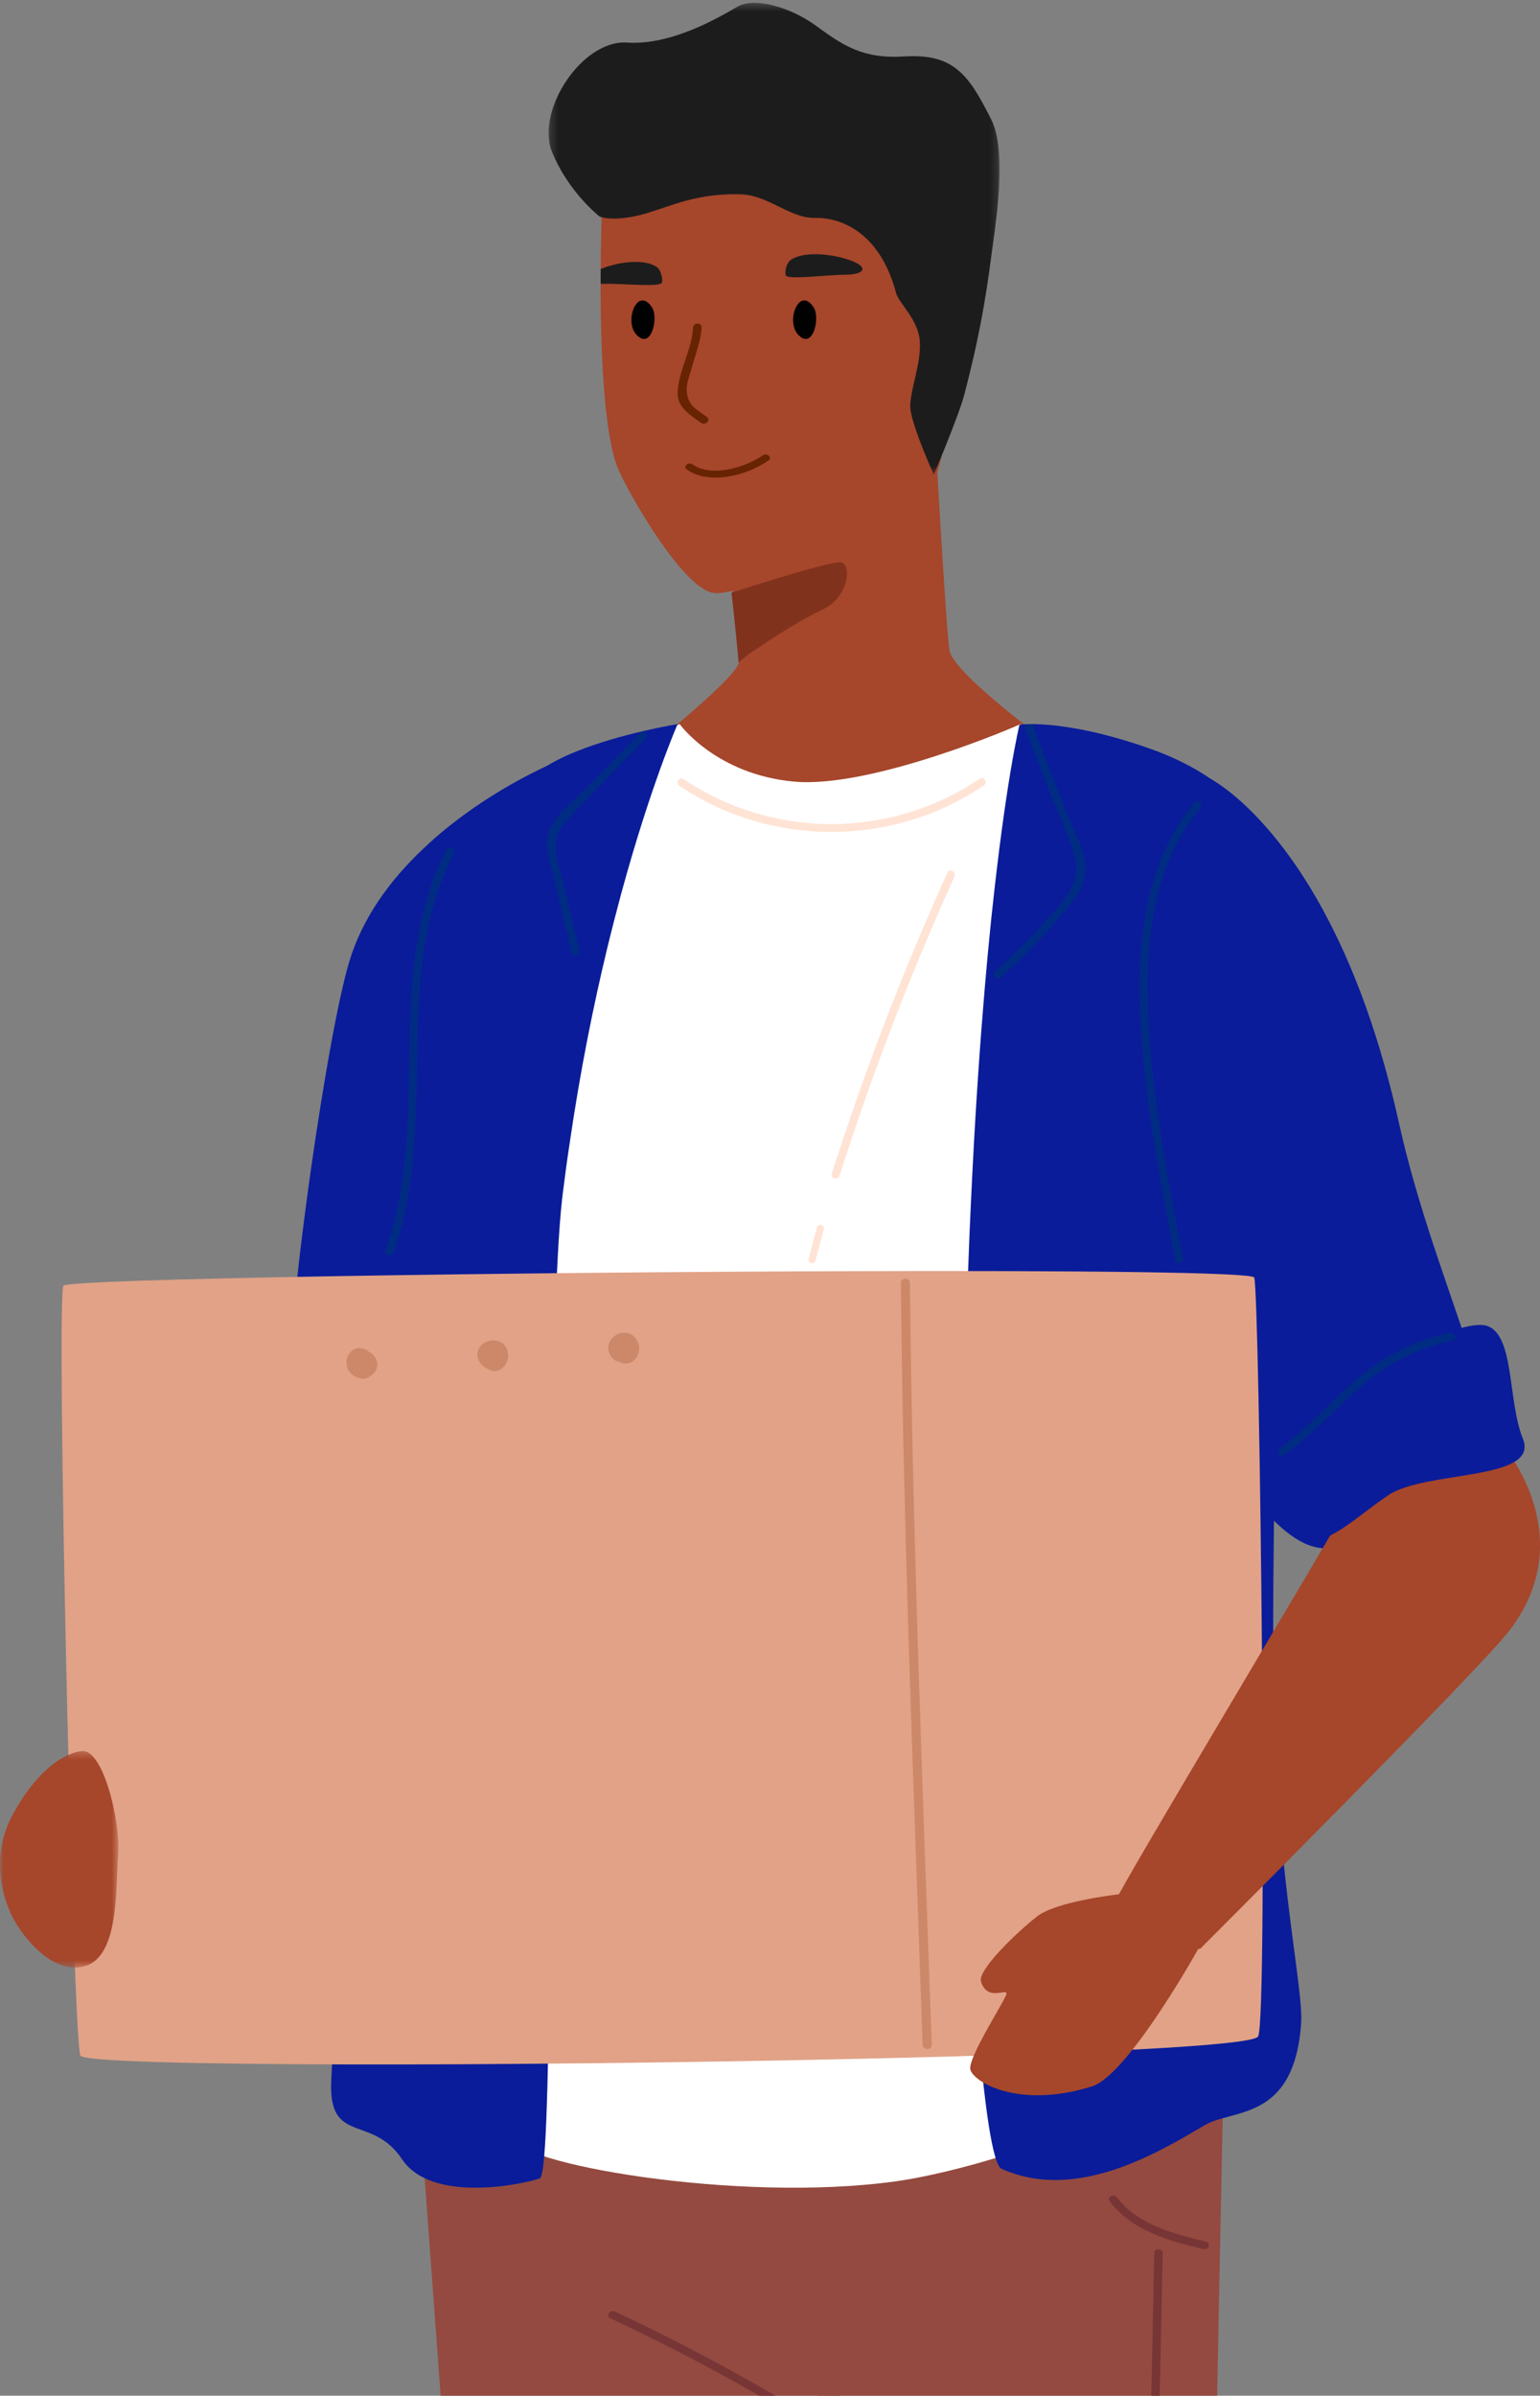 <svg width="200" height="311" viewBox="0 0 200 311" fill="none" xmlns="http://www.w3.org/2000/svg">
<rect x="0" y="0" width="200" height="311" fill="#808080" stroke="none"/>
<path fill-rule="evenodd" clip-rule="evenodd" d="M159 264.95C159 264.95 156.845 367.027 156.486 405.391C156.126 443.756 154.329 511.513 152.892 514.893C151.455 518.272 144.629 517.944 136.006 517.993C129.426 518.029 128.686 518.029 127.383 515.465C125.928 512.597 121.276 459.198 118.042 424.179C114.808 389.16 111.036 329.769 108.88 320.915C106.725 312.062 99 285.248 99 284.269V263L159 264.95Z" fill="#944A40"/>
<path fill-rule="evenodd" clip-rule="evenodd" d="M54 267C54 267 61.94 375.876 63.543 395.54C65.146 415.202 75.571 488.758 75.932 494.948C76.291 501.138 76.291 515.894 82.043 516.528C87.796 517.16 103.615 517.702 105.773 514.336C107.929 510.97 103.615 474.921 105.773 445.426C107.929 415.931 105.828 371.598 105.955 359.946C106.055 350.662 108.372 309.057 110.626 301.411C112.88 293.764 104.208 267 104.208 267H54Z" fill="#944A40"/>
<path fill-rule="evenodd" clip-rule="evenodd" d="M121.301 62.289C119.345 65.734 97.944 77.461 92.746 76.986C88.706 76.608 81.254 63.412 80.18 60.637C78.426 56.101 78.011 45.541 78 37.204C78 36.599 78 36.005 78.011 35.433C78.022 31.102 78.149 27.604 78.213 26.276C78.468 21.556 88.982 15.714 88.897 15.261C88.897 15.261 100.23 13.317 106.013 14.256C111.786 15.185 124.087 23.208 124.852 30.001C125.617 36.804 123.268 58.844 121.301 62.289Z" fill="#A6462B"/>
<path fill-rule="evenodd" clip-rule="evenodd" d="M139 98.528L107.653 121L81 99.661C81 99.661 95.818 88.154 95.96 85.935C95.985 85.612 95.948 84.903 95.873 83.937C95.725 82.144 95.44 79.451 95.119 76.597V76.586C94.426 70.503 93.567 63.715 93.563 63.542C93.563 63.542 96.125 57.944 96.114 57.438C96.102 56.933 110.824 54.281 113.123 54.024C115.412 53.777 121.395 55.49 121.395 55.49C121.395 55.49 122.82 81.089 123.3 84.402C123.77 87.704 139 98.528 139 98.528Z" fill="#A6462B"/>
<path fill-rule="evenodd" clip-rule="evenodd" d="M106.907 79.088C103.615 80.63 99.601 83.313 97.729 84.576C96.787 85.219 96.324 85.658 95.919 86C95.769 84.214 95.404 80.461 95.077 77.618L95 76.95C95 76.95 107.588 72.847 109.146 73.004C110.715 73.173 110.208 77.534 106.907 79.088Z" fill="#81321C"/>
<mask id="mask0_732_4129" style="mask-type:luminance" maskUnits="userSpaceOnUse" x="71" y="0" width="59" height="62">
<path d="M71.244 0.369H129.813V61.616H71.244V0.369Z" fill="white"/>
</mask>
<g mask="url(#mask0_732_4129)">
<path fill-rule="evenodd" clip-rule="evenodd" d="M121.276 61.616C121.276 61.616 118.17 54.799 118.21 52.662C118.25 50.525 119.697 46.928 119.446 44.176C119.196 41.424 116.707 39.293 116.392 38.095C114.256 29.965 108.991 28.217 105.887 28.288C102.51 28.366 99.802 25.268 96.031 25.214C90.7 25.137 87.834 26.469 84.451 27.539C79.907 28.977 77.889 28.123 77.889 28.123C77.889 28.123 73.855 25.018 71.693 19.727C69.533 14.436 75.558 5.129 81.451 5.527C87.343 5.927 93.729 2.041 95.831 0.836C97.932 -0.37 102.572 0.859 105.999 3.362C109.427 5.865 112.05 7.669 117.354 7.33C123.864 6.913 125.789 9.673 128.715 15.48C130.653 19.326 129.56 27.264 128.952 31.7C128.343 36.135 127.717 41.776 125.208 51.321C124.509 53.979 121.276 61.616 121.276 61.616Z" fill="#1C1C1C"/>
</g>
<path fill-rule="evenodd" clip-rule="evenodd" d="M88.266 94C88.266 94 92.966 100.548 103.149 101.468C113.332 102.387 132.57 94.04 132.519 94C132.468 93.961 142.152 98.271 144.287 101.539C146.422 104.807 142.953 131.771 144.287 154.838C145.621 177.905 143.486 269.548 143.753 272.772C144.019 275.997 125.887 281.854 116.267 283.182C95.662 286.026 66.4 280.816 66.366 277.341C66.321 272.868 65.565 145.924 66.366 132.756C67.166 119.587 72.503 100.775 74.906 99.7C77.307 98.625 88.266 94 88.266 94Z" fill="white"/>
<path fill-rule="evenodd" clip-rule="evenodd" d="M88 94C88 94 84.542 101.861 80.716 115.859C80.098 118.156 79.459 120.626 78.82 123.257C77.086 130.472 75.373 138.873 73.997 148.308C73.661 150.498 73.358 152.73 73.076 155.027C73.043 155.264 73.021 155.511 72.989 155.771C72.165 163.244 71.818 178.708 71.635 196.361C71.591 201.861 71.558 207.566 71.526 213.303C71.439 232.013 71.439 251.112 71.222 264.538C71.168 267.665 71.113 270.49 71.027 272.917C70.843 278.956 70.55 282.644 70.095 282.795C67.657 283.625 56.005 286.008 52.212 280.304C48.419 274.599 43 278.265 43 270.911C43 269.833 43.183 266.856 43.498 262.542C43.682 260.095 43.899 257.215 44.159 254.001C45.492 237.416 47.736 211.987 49.665 191.541C51.171 175.505 52.494 162.543 53.025 159.297C53.166 158.467 53.296 157.582 53.436 156.666C53.794 154.337 54.152 151.748 54.498 149.063C55.972 138.021 57.436 125.317 58.444 122.092C58.965 120.421 59.897 117.671 61.154 114.63C62.107 112.268 63.268 109.712 64.567 107.339C64.948 106.639 65.348 105.959 65.76 105.313C66.768 103.662 67.862 102.185 69.011 101.01C69.868 100.125 71.092 99.328 72.501 98.605H72.512C73.238 98.227 74.029 97.882 74.831 97.559C80.684 95.187 88 94 88 94Z" fill="#0A1C99"/>
<path fill-rule="evenodd" clip-rule="evenodd" d="M168.981 262.589C168.412 271.188 164.594 273.27 161.077 274.344C159.368 274.87 157.733 275.149 156.561 275.825C155.733 276.309 154.765 276.877 153.7 277.489C147.754 280.871 138.516 285.348 130.075 281.548C128.924 281.043 127.828 273.41 126.946 262.256C126.763 259.905 126.591 257.404 126.43 254.774C125.559 240.85 125 223.491 125 207.657C125 201.237 125.042 195.128 125.128 189.332C125.161 186.659 125.204 184.039 125.257 181.495C125.419 173.809 125.645 166.702 125.913 160.142C126.031 157.362 126.161 154.689 126.29 152.102C126.752 142.967 127.312 135.044 127.892 128.248C128.139 125.35 128.387 122.655 128.645 120.165C128.71 119.51 128.774 118.866 128.849 118.233C129.699 110.213 130.538 104.384 131.182 100.466C131.914 96.075 132.398 94.078 132.398 94.078C132.398 94.078 138.098 93.219 149.356 97.191C152.464 98.287 155.034 99.618 157.152 101.056V101.067H157.163C157.174 101.067 157.185 101.078 157.206 101.088C162.465 104.685 164.949 109.011 166.11 112.242C166.422 113.101 166.637 113.884 166.788 114.561C167.046 115.742 167.099 116.59 167.099 116.944C167.099 117.17 167.057 119.016 166.971 122.076C166.863 126.756 166.669 134.303 166.454 143.278C166.39 146.122 166.325 149.118 166.25 152.209C166.153 156.955 166.045 161.935 165.949 166.97C165.884 169.847 165.831 172.735 165.777 175.612C165.648 182.955 165.529 190.233 165.454 196.943C165.314 208.58 165.293 218.499 165.487 224.028C165.659 229.062 165.97 233.657 166.325 237.78C166.874 243.974 167.54 249.127 168.078 253.185C168.508 256.459 168.852 259.015 168.96 260.828C169.003 261.526 169.013 262.117 168.981 262.589Z" fill="#0A1C99"/>
<path fill-rule="evenodd" clip-rule="evenodd" d="M72 99.005L70.337 112.77L69.368 120.893L66.064 148.347L65.158 155.834L60.884 191.358C60.884 191.358 54.83 192.156 49.534 191.973C47.679 191.918 45.92 191.735 44.545 191.358C39.216 189.923 37.436 180.57 38.15 170.699C38.342 168.057 38.769 164.065 39.355 159.47C39.654 157.043 40.005 154.453 40.378 151.81C41.966 140.71 44.044 128.682 45.611 124.043C47.583 118.153 51.515 113.277 55.747 109.458V109.448C57.697 107.668 59.722 106.125 61.651 104.787C67.055 101.076 71.691 99.123 71.989 99.005C72 98.994 72 99.005 72 99.005Z" fill="#0A1C99"/>
<path fill-rule="evenodd" clip-rule="evenodd" d="M191.973 180.8C191.435 183.764 181.718 198.034 173.766 200.728C171.107 201.633 168.363 200.179 165.878 197.818C165.684 197.635 165.49 197.452 165.307 197.258C163.144 195.048 161.208 192.225 159.766 189.756C158.055 186.89 157 184.519 157 184.259V101H157.011C157.022 101 157.032 101.011 157.054 101.022C157.56 101.281 161.38 103.382 166.103 109.375C167.148 110.69 168.223 112.188 169.321 113.902C170.44 115.637 171.57 117.587 172.689 119.775C172.84 120.077 172.991 120.368 173.141 120.67C175.079 124.55 176.972 129.152 178.694 134.585C179.437 136.934 180.147 139.434 180.814 142.096C181.136 143.379 181.449 144.705 181.75 146.062C182.751 150.6 184.128 155.31 185.549 159.74C186.356 162.241 187.174 164.655 187.949 166.907C190.327 173.848 192.252 179.237 191.973 180.8Z" fill="#0A1C99"/>
<path fill-rule="evenodd" clip-rule="evenodd" d="M163.386 264.376C162.531 265.611 139.857 266.62 112.223 267.253C67.998 268.274 11.05 268.349 10.441 266.846C9.447 264.408 7.298 169.077 8.228 166.918C8.623 166.017 66.159 165.147 110.929 165.018C139.333 164.932 162.606 165.147 162.884 165.845C163.6 167.627 164.702 262.486 163.386 264.376Z" fill="#E1A287"/>
<mask id="mask1_732_4129" style="mask-type:luminance" maskUnits="userSpaceOnUse" x="0" y="227" width="16" height="29">
<path d="M0 227.308H15.372V255.424H0V227.308Z" fill="white"/>
</mask>
<g mask="url(#mask1_732_4129)">
<path fill-rule="evenodd" clip-rule="evenodd" d="M1.635 248.877C0.142 245.926 -1.139 240.747 1.635 235.604C4.408 230.461 7.835 227.656 10.609 227.317C13.384 226.977 15.668 236.434 15.341 240.747C15.015 245.061 15.473 253.649 11.262 255.155C7.051 256.661 2.942 251.463 1.635 248.877Z" fill="#A6462B"/>
</g>
<path fill-rule="evenodd" clip-rule="evenodd" d="M192.183 184.704C196.711 187.904 205.196 200.452 195.65 212.139C190.903 217.952 155.855 252.999 155.855 252.999C152.897 253.091 144.654 247.877 145.011 246.542C145.368 245.206 172.258 200.452 175.887 193.924C179.9 186.705 188.616 182.183 192.183 184.704Z" fill="#A6462B"/>
<path fill-rule="evenodd" clip-rule="evenodd" d="M144.695 245.991C144.695 245.991 137.124 246.887 134.695 248.775C132.266 250.662 126.898 255.728 127.407 257.268C128.341 260.099 131.194 257.733 130.633 259.054C130.073 260.375 125.842 266.991 126.005 268.561C126.167 270.132 132.079 273.877 141.796 270.858C146.607 269.363 156 252.328 156 252.328L151.702 245L144.695 245.991Z" fill="#A6462B"/>
<path fill-rule="evenodd" clip-rule="evenodd" d="M105.748 314.016C97.385 308.888 88.737 304.232 79.822 300.057C79.199 299.766 78.65 300.665 79.277 300.958C88.192 305.132 96.839 309.789 105.203 314.917C105.792 315.277 106.334 314.375 105.748 314.016Z" fill="#783535"/>
<path fill-rule="evenodd" clip-rule="evenodd" d="M156.611 290.992C152.329 289.974 147.729 288.792 145.041 285.226C144.639 284.691 143.693 285.203 144.1 285.744C146.975 289.56 151.718 290.888 156.322 291.982C157.003 292.144 157.293 291.154 156.611 290.992Z" fill="#783535"/>
<path fill-rule="evenodd" clip-rule="evenodd" d="M148.2 425.279C148.795 397.085 149.389 368.891 149.984 340.698C150.322 324.638 150.661 308.578 151 292.519C151.014 291.827 149.923 291.827 149.908 292.519C148.697 349.976 147.485 407.435 146.274 464.893C145.952 480.152 145.446 495.482 147.903 510.611C148.013 511.292 149.065 511.003 148.956 510.326C146.687 496.357 147 482.2 147.297 468.105C147.598 453.83 147.899 439.554 148.2 425.279Z" fill="#783535"/>
<path fill-rule="evenodd" clip-rule="evenodd" d="M57.974 110.274C49.625 126.591 56.123 145.491 50.034 162.345C49.798 163 50.874 163.281 51.11 162.631C57.163 145.878 50.657 127 58.937 110.816C59.254 110.198 58.292 109.653 57.974 110.274Z" fill="#002C83"/>
<path fill-rule="evenodd" clip-rule="evenodd" d="M155.128 104.177C149.311 111.146 147.852 120.438 148.012 129.402C148.218 140.916 150.502 152.348 152.622 163.61C152.751 164.293 153.756 164.003 153.628 163.321C151.626 152.682 149.527 141.945 149.103 131.083C148.745 121.909 149.865 112.132 155.866 104.944C156.304 104.419 155.568 103.649 155.128 104.177Z" fill="#002C83"/>
<path fill-rule="evenodd" clip-rule="evenodd" d="M83.099 95.16C81.01 97.325 78.921 99.489 76.832 101.653C75.088 103.459 72.33 105.417 71.319 107.774C70.513 109.651 71.435 111.905 71.877 113.77C72.655 117.052 73.432 120.333 74.21 123.615C74.37 124.289 75.389 124.004 75.23 123.329C74.575 120.565 73.92 117.802 73.265 115.038C72.577 112.137 71.18 109.228 73.401 106.742C76.735 103.012 80.374 99.519 83.847 95.922C84.324 95.428 83.577 94.666 83.099 95.16Z" fill="#002C83"/>
<path fill-rule="evenodd" clip-rule="evenodd" d="M138.393 105.205C136.996 101.592 135.601 97.978 134.205 94.364C133.956 93.721 132.907 94.001 133.158 94.651C134.238 97.444 135.316 100.236 136.395 103.029C137.454 105.772 138.963 108.658 139.639 111.521C140.446 114.948 137.455 117.671 135.351 120.035C133.43 122.194 131.357 124.199 129.177 126.095C128.649 126.553 129.42 127.316 129.944 126.86C132.611 124.541 135.105 122.051 137.375 119.344C138.796 117.649 140.788 115.661 140.982 113.342C141.205 110.676 139.323 107.615 138.393 105.205Z" fill="#002C83"/>
<path fill-rule="evenodd" clip-rule="evenodd" d="M127.221 101.094C115.662 108.927 100.358 108.944 88.781 101.137C88.215 100.756 87.676 101.636 88.236 102.014C100.097 110.011 115.925 109.994 127.764 101.971C128.323 101.593 127.786 100.711 127.221 101.094Z" fill="#FFE3D4"/>
<path fill-rule="evenodd" clip-rule="evenodd" d="M123.041 113.28C117.294 125.981 112.281 139.015 108.029 152.335C107.816 153 108.827 153.286 109.038 152.625C113.262 139.393 118.236 126.444 123.945 113.828C124.23 113.199 123.328 112.647 123.041 113.28Z" fill="#FFE3D4"/>
<path fill-rule="evenodd" clip-rule="evenodd" d="M106.094 159.357C105.736 160.696 105.379 162.034 105.021 163.373C104.853 164.001 105.739 164.27 105.906 163.643C106.264 162.305 106.621 160.966 106.979 159.627C107.147 158.998 106.261 158.73 106.094 159.357Z" fill="#FFE3D4"/>
<path fill-rule="evenodd" clip-rule="evenodd" d="M176.809 178.294C176.809 178.294 189.709 170.858 193.203 172.151C196.697 173.445 195.814 181.932 197.772 186.762C200.011 192.288 185.14 190.838 180.302 194.1C175.466 197.361 172.259 201.071 168.496 199.712C164.734 198.353 168.986 182.611 171.218 181.203C173.451 179.794 176.809 178.294 176.809 178.294Z" fill="#0A1C99"/>
<path fill-rule="evenodd" clip-rule="evenodd" d="M188.34 173.013C184.181 173.897 180.387 175.655 177.052 178.334C173.276 181.367 170.196 185.17 166.234 187.981C165.682 188.373 166.208 189.3 166.766 188.904C170.102 186.537 172.831 183.522 175.845 180.776C179.553 177.398 183.71 175.088 188.621 174.044C189.285 173.903 189.004 172.872 188.34 173.013Z" fill="#002C83"/>
<path fill-rule="evenodd" clip-rule="evenodd" d="M118.174 166.519C118.168 165.828 116.993 165.826 117 166.519C117.308 199.517 118.687 232.501 119.825 265.481C119.85 266.171 121.024 266.175 121 265.481C119.86 232.501 118.482 199.517 118.174 166.519Z" fill="#CC8869"/>
<path fill-rule="evenodd" clip-rule="evenodd" d="M48.995 177.011C48.944 176.363 48.522 175.771 47.927 175.501C47.411 175.017 46.613 174.824 45.946 175.192C45.145 175.635 44.843 176.633 45.076 177.453C45.251 178.067 45.703 178.537 46.277 178.76C46.346 178.79 46.417 178.812 46.49 178.83C46.528 178.84 46.564 178.85 46.603 178.858C46.618 178.861 46.632 178.862 46.647 178.864C46.659 178.867 46.672 178.868 46.685 178.87C47.154 179.118 47.671 178.991 48.028 178.66C48.643 178.338 49.051 177.729 48.995 177.011Z" fill="#CC8869"/>
<path fill-rule="evenodd" clip-rule="evenodd" d="M65.494 174.606C65.33 174.402 65.123 174.244 64.858 174.161C64.772 174.125 64.688 174.084 64.592 174.061C63.473 173.784 62.139 174.476 62.01 175.658C61.908 176.579 62.6 177.454 63.462 177.738C63.754 177.967 64.123 178.071 64.568 177.948C65.152 177.786 65.6 177.336 65.829 176.798C66.149 176.05 66.01 175.177 65.494 174.606Z" fill="#CC8869"/>
<path fill-rule="evenodd" clip-rule="evenodd" d="M81.477 173.042C80.198 172.76 78.68 173.921 79.059 175.44C79.261 176.251 79.83 176.693 80.467 176.804C81.318 177.247 82.398 176.93 82.82 175.947C83.339 174.74 82.688 173.309 81.477 173.042Z" fill="#CC8869"/>
<path fill-rule="evenodd" clip-rule="evenodd" d="M83.738 40.489C82.522 38.902 81.346 41.597 82.424 42.655C83.709 43.917 84.364 41.368 83.791 40.562C83.774 40.537 83.756 40.512 83.738 40.489Z" fill="#5F3A2B"/>
<path fill-rule="evenodd" clip-rule="evenodd" d="M105.607 39.814C103.783 37.17 102.019 41.661 103.636 43.425C105.563 45.53 106.545 41.279 105.688 39.936C105.661 39.894 105.633 39.853 105.607 39.814Z" fill="#010102"/>
<path fill-rule="evenodd" clip-rule="evenodd" d="M84.607 39.814C82.783 37.17 81.019 41.661 82.635 43.425C84.563 45.53 85.546 41.279 84.688 39.936C84.661 39.894 84.633 39.853 84.607 39.814Z" fill="#010102"/>
<path fill-rule="evenodd" clip-rule="evenodd" d="M85.98 36.649C85.858 37.338 80.994 36.789 78.506 36.847C78.324 36.847 78.162 36.847 78 36.836C78 36.182 78 35.538 78.011 34.919C78.03 34.908 78.051 34.908 78.071 34.897C80.539 33.915 83.805 33.587 85.342 34.697C85.727 34.978 86.091 35.971 85.98 36.649Z" fill="#1C1C1C"/>
<path fill-rule="evenodd" clip-rule="evenodd" d="M102.636 33.782C104.219 32.643 107.628 32.857 110.235 33.728C112.842 34.599 112.437 35.64 109.836 35.659C107.234 35.677 102.172 36.38 102.032 35.713C101.891 35.047 102.244 34.064 102.636 33.782Z" fill="#1C1C1C"/>
<path fill-rule="evenodd" clip-rule="evenodd" d="M91.802 54.131C90.404 53.121 89.208 52.618 89.18 50.517C89.169 49.627 89.628 48.545 89.856 47.681C90.312 45.956 91.034 44.275 91.115 42.49C91.145 41.819 90.04 41.847 90.01 42.514C89.88 45.348 88.173 47.997 88.006 50.841C87.889 52.843 89.52 53.788 91.038 54.884C91.598 55.288 92.367 54.539 91.802 54.131Z" fill="#672302"/>
<path fill-rule="evenodd" clip-rule="evenodd" d="M99.062 59.112C96.922 60.626 92.44 62.054 89.939 60.284C89.409 59.91 88.648 60.561 89.182 60.939C92.185 63.063 97.162 61.645 99.819 59.766C100.352 59.389 99.591 58.738 99.062 59.112Z" fill="#672302"/>
</svg>
